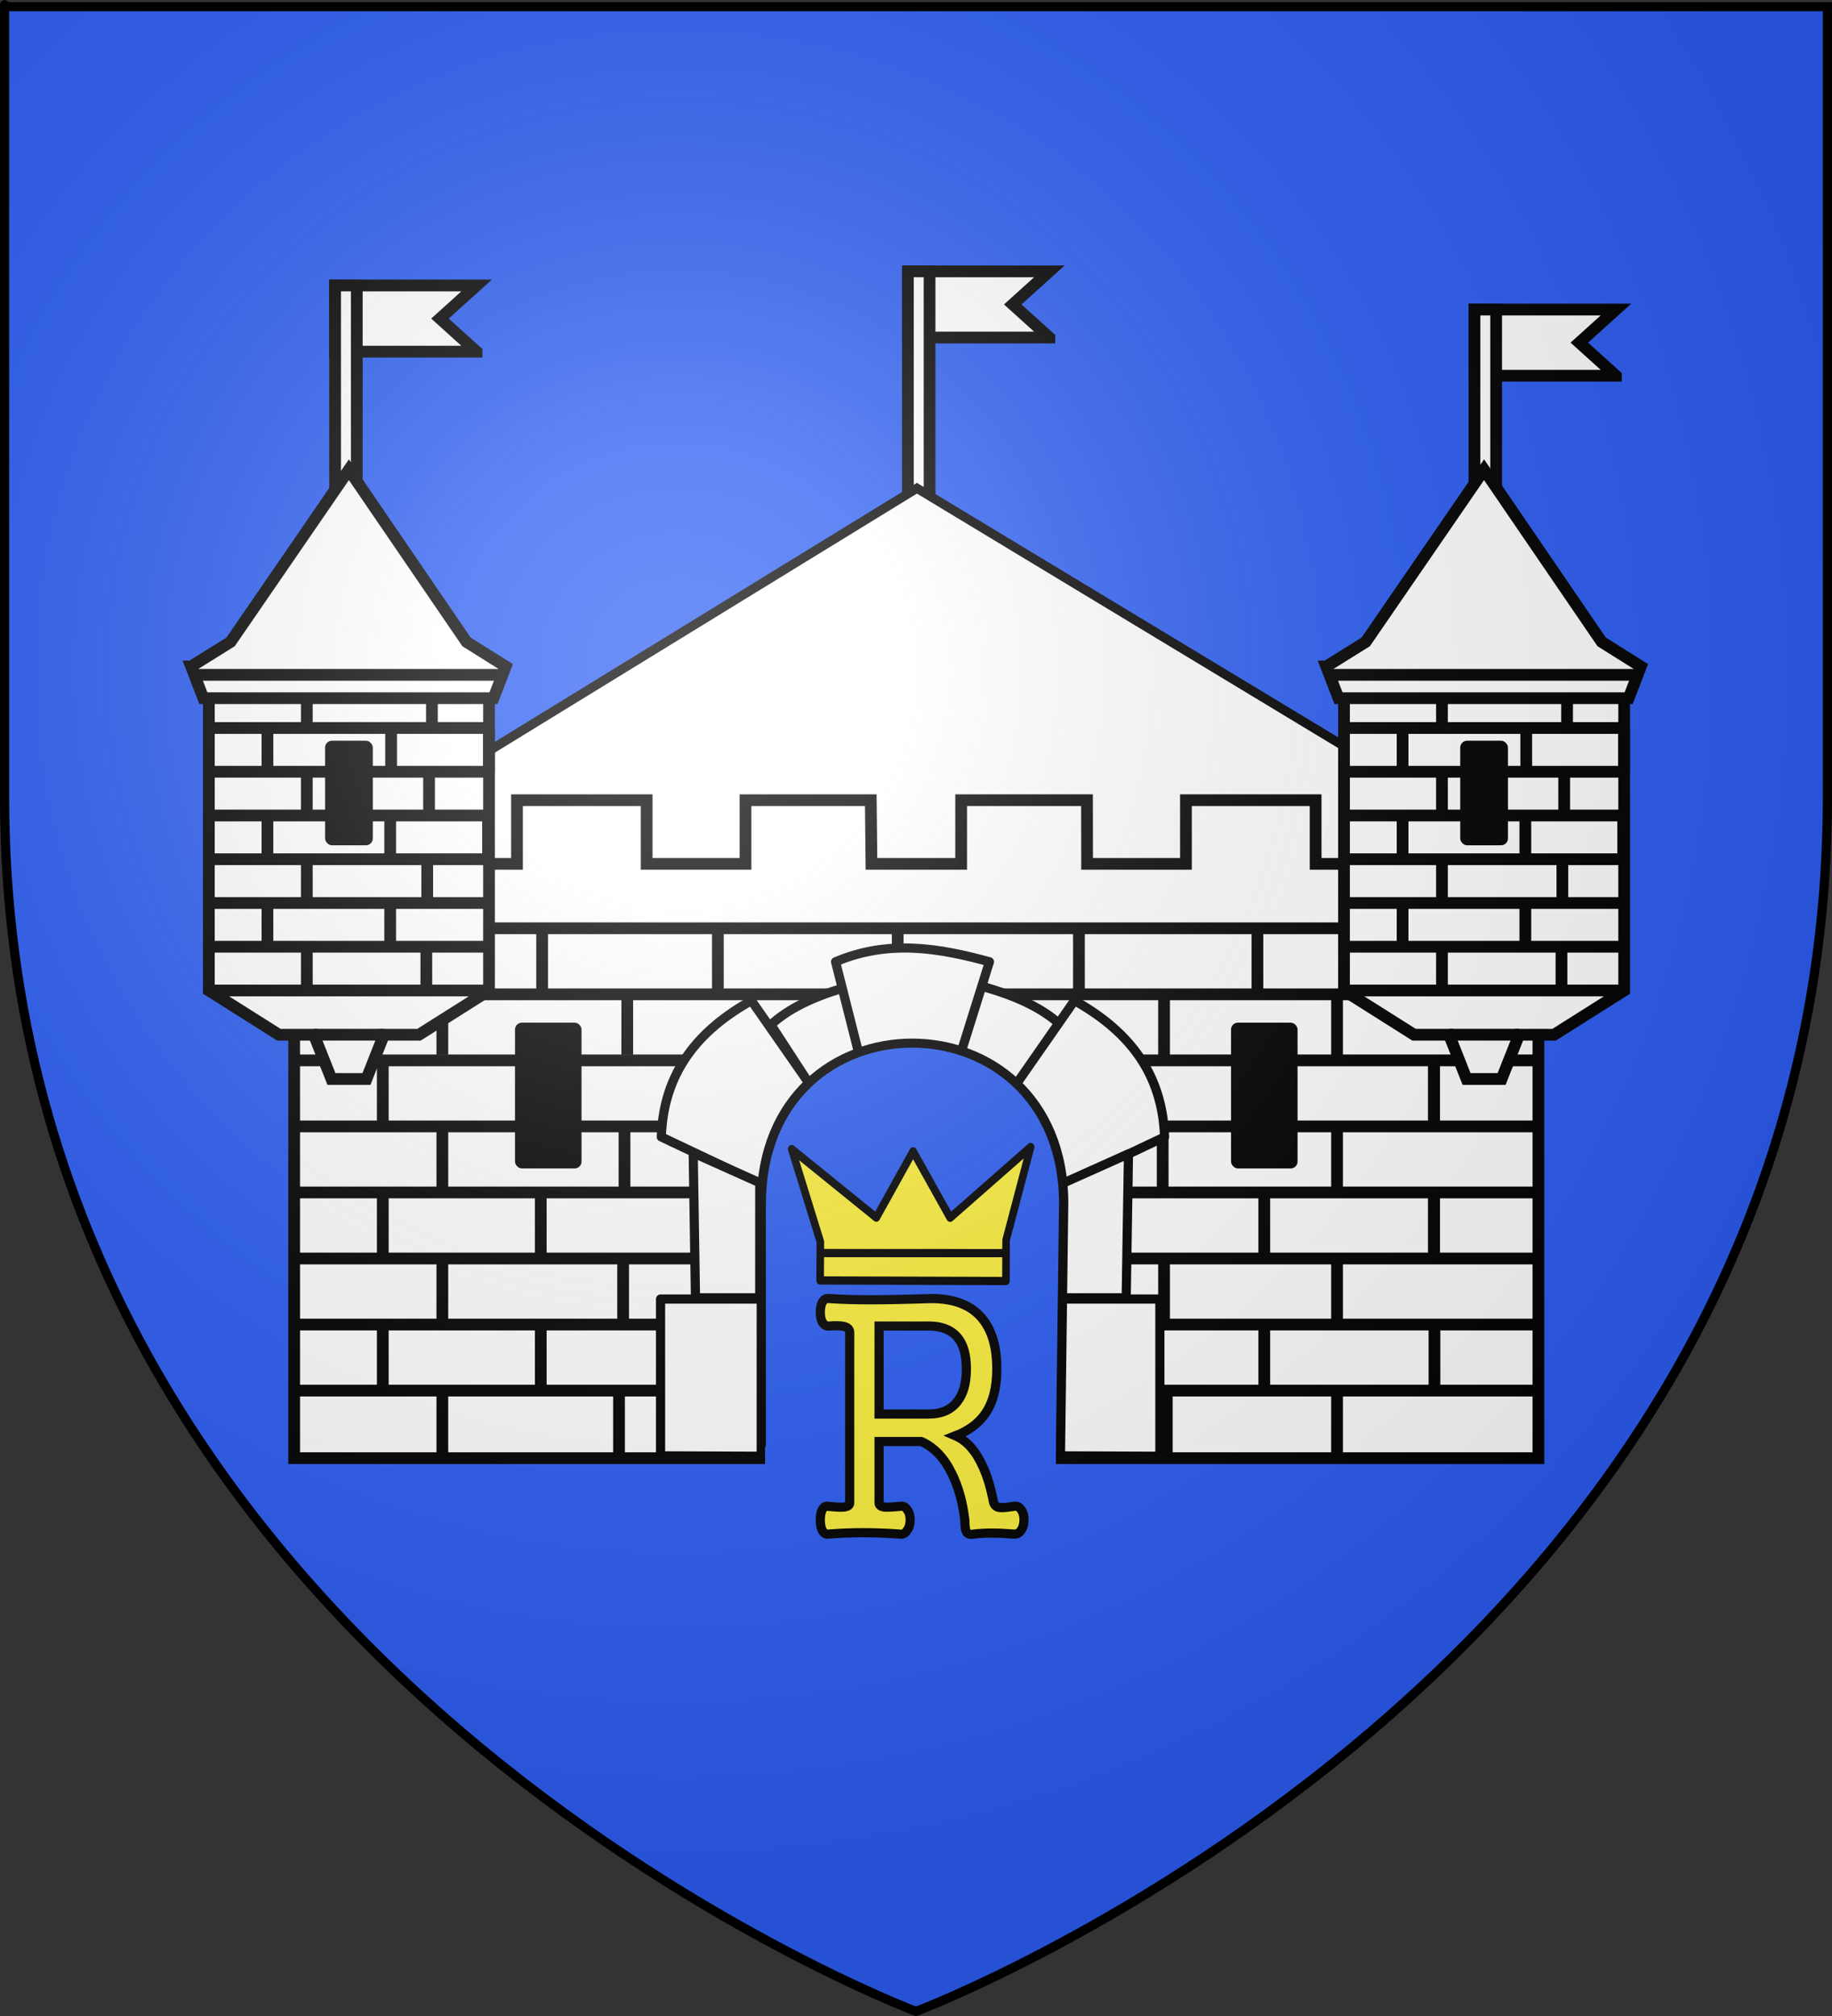 <?xml version="1.0" encoding="UTF-8" standalone="no"?>
<svg
   xmlns:dc="http://purl.org/dc/elements/1.1/"
   xmlns:cc="http://creativecommons.org/ns#"
   xmlns:rdf="http://www.w3.org/1999/02/22-rdf-syntax-ns#"
   xmlns:svg="http://www.w3.org/2000/svg"
   xmlns="http://www.w3.org/2000/svg"
   xmlns:xlink="http://www.w3.org/1999/xlink"
   xmlns:sodipodi="http://sodipodi.sourceforge.net/DTD/sodipodi-0.dtd"
   xmlns:inkscape="http://www.inkscape.org/namespaces/inkscape"
   height="660"
   width="600"
   version="1.0"
   id="svg2"
   sodipodi:version="0.32"
   inkscape:version="0.48.2 r9819"
   sodipodi:docname="Blason_ville_fr_Largentière_(Ardèche).svg"
   inkscape:export-filename="C:\Documents and Settings\giem5560\Desktop\Blason famille Manoël.png"
   inkscape:export-xdpi="90"
   inkscape:export-ydpi="90">
  <rect width="100%" height="100%" fill="#333333" stroke="none"/>
  <title
     id="title4541">Blason ville fr Largentière</title>
  <sodipodi:namedview
     inkscape:window-height="838"
     inkscape:window-width="1440"
     inkscape:pageshadow="2"
     inkscape:pageopacity="0.0"
     guidetolerance="10.0"
     gridtolerance="10.0"
     objecttolerance="10.0"
     borderopacity="1.0"
     bordercolor="#666666"
     pagecolor="#ffffff"
     id="base"
     showgrid="false"
     height="660px"
     inkscape:zoom="0.5"
     inkscape:cx="395.2809"
     inkscape:cy="194.70051"
     inkscape:window-x="-8"
     inkscape:window-y="-8"
     inkscape:current-layer="layer4"
     inkscape:window-maximized="1"
     showguides="true"
     inkscape:guide-bbox="true">
    <sodipodi:guide
       orientation="1,0"
       position="96.489,375.125"
       id="guide4221" />
    <sodipodi:guide
       orientation="1,0"
       position="504.104,353.464"
       id="guide4223" />
    <sodipodi:guide
       orientation="0,1"
       position="551.364,377.094"
       id="guide4225" />
  </sodipodi:namedview>
  <desc
     id="desc4">Flag of Canton of Valais (Wallis)</desc>
  <defs
     id="defs6">
    <inkscape:perspective
       sodipodi:type="inkscape:persp3d"
       inkscape:vp_x="0 : 330 : 1"
       inkscape:vp_y="0 : 1000 : 0"
       inkscape:vp_z="600 : 330 : 1"
       inkscape:persp3d-origin="300 : 220 : 1"
       id="perspective35" />
    <linearGradient
       id="linearGradient2893">
      <stop
         style="stop-color:white;stop-opacity:0.314;"
         offset="0"
         id="stop2895" />
      <stop
         id="stop2897"
         offset="0.19"
         style="stop-color:white;stop-opacity:0.251;" />
      <stop
         style="stop-color:#6b6b6b;stop-opacity:0.125;"
         offset="0.6"
         id="stop2901" />
      <stop
         style="stop-color:black;stop-opacity:0.125;"
         offset="1"
         id="stop2899" />
    </linearGradient>
    <linearGradient
       id="linearGradient2885">
      <stop
         id="stop2887"
         offset="0"
         style="stop-color:white;stop-opacity:1;" />
      <stop
         style="stop-color:white;stop-opacity:1;"
         offset="0.229"
         id="stop2891" />
      <stop
         id="stop2889"
         offset="1"
         style="stop-color:black;stop-opacity:1;" />
    </linearGradient>
    <linearGradient
       id="linearGradient2955">
      <stop
         id="stop2867"
         offset="0"
         style="stop-color:#fd0000;stop-opacity:1;" />
      <stop
         style="stop-color:#e77275;stop-opacity:0.659;"
         offset="0.5"
         id="stop2873" />
      <stop
         style="stop-color:black;stop-opacity:0.323;"
         offset="1"
         id="stop2959" />
    </linearGradient>
    <radialGradient
       inkscape:collect="always"
       xlink:href="#linearGradient2955"
       id="radialGradient2961"
       cx="225.524"
       cy="218.901"
       fx="225.524"
       fy="218.901"
       r="300"
       gradientTransform="matrix(-4.167939e-4,2.183,-1.884,-3.599562e-4,615.597,-289.121)"
       gradientUnits="userSpaceOnUse" />
    <polygon
       id="star"
       transform="scale(53,53)"
       points="0,-1 0.588,0.809 -0.951,-0.309 0.951,-0.309 -0.588,0.809 0,-1 " />
    <clipPath
       id="clip">
      <path
         d="M 0,-200 L 0,600 L 300,600 L 300,-200 L 0,-200 z "
         id="path10" />
    </clipPath>
    <radialGradient
       inkscape:collect="always"
       xlink:href="#linearGradient2955"
       id="radialGradient1911"
       gradientUnits="userSpaceOnUse"
       gradientTransform="matrix(-4.167939e-4,2.183,-1.884,-3.599562e-4,615.597,-289.121)"
       cx="225.524"
       cy="218.901"
       fx="225.524"
       fy="218.901"
       r="300" />
    <radialGradient
       inkscape:collect="always"
       xlink:href="#linearGradient2955"
       id="radialGradient2865"
       gradientUnits="userSpaceOnUse"
       gradientTransform="matrix(0,1.749,-1.593,-1.049767e-7,551.788,-191.29)"
       cx="225.524"
       cy="218.901"
       fx="225.524"
       fy="218.901"
       r="300" />
    <radialGradient
       inkscape:collect="always"
       xlink:href="#linearGradient2955"
       id="radialGradient2871"
       gradientUnits="userSpaceOnUse"
       gradientTransform="matrix(0,1.386,-1.323,-5.741131e-8,-158.082,-109.541)"
       cx="225.524"
       cy="218.901"
       fx="225.524"
       fy="218.901"
       r="300" />
    <radialGradient
       inkscape:collect="always"
       xlink:href="#linearGradient2893"
       id="radialGradient3163"
       gradientUnits="userSpaceOnUse"
       gradientTransform="matrix(1.353,0,0,1.349,-77.629,-85.747)"
       cx="221.445"
       cy="226.331"
       fx="221.445"
       fy="226.331"
       r="300" />
    <inkscape:perspective
       id="perspective3049"
       inkscape:persp3d-origin="0.5 : 0.33333333 : 1"
       inkscape:vp_z="1 : 0.5 : 1"
       inkscape:vp_y="0 : 1000 : 0"
       inkscape:vp_x="0 : 0.5 : 1"
       sodipodi:type="inkscape:persp3d" />
    <inkscape:perspective
       id="perspective2904"
       inkscape:persp3d-origin="0.5 : 0.33333333 : 1"
       inkscape:vp_z="1 : 0.5 : 1"
       inkscape:vp_y="0 : 1000 : 0"
       inkscape:vp_x="0 : 0.5 : 1"
       sodipodi:type="inkscape:persp3d" />
    <inkscape:perspective
       id="perspective3277"
       inkscape:persp3d-origin="672.81079 : 262.18532 : 1"
       inkscape:vp_z="1345.6216 : 393.27798 : 1"
       inkscape:vp_y="0 : 1000 : 0"
       inkscape:vp_x="0 : 393.27798 : 1"
       sodipodi:type="inkscape:persp3d" />
    <inkscape:perspective
       id="perspective5510"
       inkscape:persp3d-origin="0.5 : 0.33333333 : 1"
       inkscape:vp_z="1 : 0.5 : 1"
       inkscape:vp_y="0 : 1000 : 0"
       inkscape:vp_x="0 : 0.5 : 1"
       sodipodi:type="inkscape:persp3d" />
    <inkscape:perspective
       id="perspective5708"
       inkscape:persp3d-origin="0.5 : 0.33333333 : 1"
       inkscape:vp_z="1 : 0.5 : 1"
       inkscape:vp_y="0 : 1000 : 0"
       inkscape:vp_x="0 : 0.5 : 1"
       sodipodi:type="inkscape:persp3d" />
  </defs>
  <g
     inkscape:groupmode="layer"
     id="layer3"
     inkscape:label="Fond écu"
     style="display:inline"
     sodipodi:insensitive="true">
    <path
       id="path2855"
       style="fill:#2b5df2;fill-opacity:1;fill-rule:evenodd;stroke:none"
       d="m 300,658.5 c 0,0 298.5,-112.32 298.5,-397.772 0,-285.452 0,-258.552 0,-258.552 l -597,0 0,258.552 C 1.5,546.18 300,658.5 300,658.5 z"
       sodipodi:nodetypes="cccccc"
       inkscape:connector-curvature="0" />
  </g>
  <g
     inkscape:groupmode="layer"
     id="layer4"
     inkscape:label="Meubles"
     style="display:inline">
    <path
       inkscape:connector-curvature="0"
       id="path4250"
       style="fill:none;stroke:#000000;stroke-width:3.845;stroke-linecap:butt;stroke-linejoin:miter;stroke-miterlimit:4;stroke-opacity:1"
       d="m 337.344,288.422 0,21.121" />
    <path
       inkscape:connector-curvature="0"
       style="fill:none;stroke:#000000;stroke-width:3.845;stroke-linecap:butt;stroke-linejoin:miter;stroke-miterlimit:4;stroke-opacity:1"
       d="m 230.96,288.258 138.279,0"
       id="path4270" />
    <path
       inkscape:connector-curvature="0"
       d="m 279.484,288.422 0,21.122"
       style="fill:none;stroke:#000000;stroke-width:3.845;stroke-linecap:butt;stroke-linejoin:miter;stroke-miterlimit:4;stroke-opacity:1"
       id="path4298" />
    <path
       inkscape:connector-curvature="0"
       id="path4308"
       style="fill:none;stroke:#000000;stroke-width:3.845;stroke-linecap:butt;stroke-linejoin:miter;stroke-miterlimit:4;stroke-opacity:1"
       d="m 259.978,266.851 0,21.122" />
    <g
       id="g4229"
       transform="translate(-387.835,136.856)">
      <path
         sodipodi:nodetypes="cccccc"
         style="fill:#ffffff;stroke:#000000;stroke-width:3.845;stroke-linecap:butt;stroke-linejoin:miter;stroke-miterlimit:4;stroke-opacity:1"
         d="m 731.513,-26.355 -12,-10.831 12,-10.831 -46.334,0 0,21.663 46.334,0 z"
         id="path5693"
         inkscape:connector-curvature="0" />
      <path
         sodipodi:nodetypes="ccccc"
         style="fill:#ffffff;stroke:#000000;stroke-width:3.845;stroke-linecap:butt;stroke-linejoin:miter;stroke-miterlimit:4;stroke-opacity:1"
         d="m 692.276,31.556 0,-79.574 -7.098,0 0,79.574 7.098,0 z"
         id="path5689"
         inkscape:connector-curvature="0" />
    </g>
    <path
       style="fill:#ffffff;fill-opacity:1;stroke:#000000;stroke-width:3;stroke-linecap:butt;stroke-linejoin:miter;stroke-miterlimit:4;stroke-opacity:1;stroke-dasharray:none"
       d="M 504.104,282.906 300.297,159.834 96.489,284.875 z"
       id="path4227"
       inkscape:connector-curvature="0"
       sodipodi:nodetypes="cccc" />
    <path
       inkscape:connector-curvature="0"
       style="fill:#ffffff;stroke:#000000;stroke-width:3.845;stroke-linecap:butt;stroke-linejoin:miter;stroke-miterlimit:4;stroke-opacity:1"
       d="m 96.349,261.969 0,215.406 407.5,0 0,-215.406 -41.25,0 0,20.844 -31.719,0 0,-20.844 -42.469,0 0,20.844 -32.375,0 -0.031,-20.844 -41.219,0 0,20.844 -29.375,0 -0.219,-20.844 -41.031,0 0,20.844 -32.375,0 0,-20.844 -42.469,0 0,20.844 -31.719,0 0,-20.844 -41.25,0 z"
       id="path17282"
       sodipodi:nodetypes="ccccccccccccccccccccccccc" />
    <path
       inkscape:connector-curvature="0"
       d="m 177.553,303.97 0,21.121"
       style="fill:none;stroke:#000000;stroke-width:3.845;stroke-linecap:butt;stroke-linejoin:miter;stroke-miterlimit:4;stroke-opacity:1"
       id="path17262" />
    <path
       inkscape:connector-curvature="0"
       d="m 235.107,304.869 0,21.121"
       style="fill:none;stroke:#000000;stroke-width:3.845;stroke-linecap:butt;stroke-linejoin:miter;stroke-miterlimit:4;stroke-opacity:1"
       id="path17254" />
    <path
       inkscape:connector-curvature="0"
       d="m 294.01,303.97 0,21.121"
       style="fill:none;stroke:#000000;stroke-width:3.845;stroke-linecap:butt;stroke-linejoin:miter;stroke-miterlimit:4;stroke-opacity:1"
       id="path17252" />
    <path
       inkscape:connector-curvature="0"
       id="path4002"
       d="m 96.349,303.905 406.531,0"
       style="fill:none;stroke:#000000;stroke-width:3.845;stroke-linecap:butt;stroke-linejoin:miter;stroke-miterlimit:4;stroke-opacity:1" />
    <path
       inkscape:connector-curvature="0"
       d="m 353.363,303.521 0,21.121"
       style="fill:none;stroke:#000000;stroke-width:3.845;stroke-linecap:butt;stroke-linejoin:miter;stroke-miterlimit:4;stroke-opacity:1"
       id="path17250" />
    <path
       inkscape:connector-curvature="0"
       d="m 411.817,303.97 0,21.121"
       style="fill:none;stroke:#000000;stroke-width:3.845;stroke-linecap:butt;stroke-linejoin:miter;stroke-miterlimit:4;stroke-opacity:1"
       id="path17248" />
    <path
       inkscape:connector-curvature="0"
       d="m 205.431,324.193 0,21.121"
       style="fill:none;stroke:#000000;stroke-width:3.845;stroke-linecap:butt;stroke-linejoin:miter;stroke-miterlimit:4;stroke-opacity:1"
       id="path17246" />
    <path
       inkscape:connector-curvature="0"
       d="m 265.683,325.092 0,21.121"
       style="fill:none;stroke:#000000;stroke-width:3.845;stroke-linecap:butt;stroke-linejoin:miter;stroke-miterlimit:4;stroke-opacity:1"
       id="path17244" />
    <path
       inkscape:connector-curvature="0"
       d="m 322.338,325.99 0,21.121"
       style="fill:none;stroke:#000000;stroke-width:3.845;stroke-linecap:butt;stroke-linejoin:miter;stroke-miterlimit:4;stroke-opacity:1"
       id="path17242" />
    <path
       inkscape:connector-curvature="0"
       d="m 381.241,325.092 0,21.121"
       style="fill:none;stroke:#000000;stroke-width:3.845;stroke-linecap:butt;stroke-linejoin:miter;stroke-miterlimit:4;stroke-opacity:1"
       id="path17240" />
    <path
       inkscape:connector-curvature="0"
       d="m 414.515,348.909 0,21.121"
       style="fill:none;stroke:#000000;stroke-width:3.845;stroke-linecap:butt;stroke-linejoin:miter;stroke-miterlimit:4;stroke-opacity:1"
       id="path17238" />
    <path
       inkscape:connector-curvature="0"
       d="m 437.896,325.541 0,21.121"
       style="fill:none;stroke:#000000;stroke-width:3.845;stroke-linecap:butt;stroke-linejoin:miter;stroke-miterlimit:4;stroke-opacity:1"
       id="path17236" />
    <path
       inkscape:connector-curvature="0"
       d="m 177.104,346.663 0,21.121"
       style="fill:none;stroke:#000000;stroke-width:3.845;stroke-linecap:butt;stroke-linejoin:miter;stroke-miterlimit:4;stroke-opacity:1"
       id="path17234" />
    <path
       inkscape:connector-curvature="0"
       d="m 234.658,347.112 0,21.121"
       style="fill:none;stroke:#000000;stroke-width:3.845;stroke-linecap:butt;stroke-linejoin:miter;stroke-miterlimit:4;stroke-opacity:1"
       id="path17232" />
    <path
       inkscape:connector-curvature="0"
       d="m 293.561,347.112 0,21.121"
       style="fill:none;stroke:#000000;stroke-width:3.845;stroke-linecap:butt;stroke-linejoin:miter;stroke-miterlimit:4;stroke-opacity:1"
       id="path17230" />
    <path
       inkscape:connector-curvature="0"
       d="m 354.263,347.561 0,21.121"
       style="fill:none;stroke:#000000;stroke-width:3.845;stroke-linecap:butt;stroke-linejoin:miter;stroke-miterlimit:4;stroke-opacity:1"
       id="path17228" />
    <path
       inkscape:connector-curvature="0"
       d="m 380.791,369.582 0,21.121"
       style="fill:none;stroke:#000000;stroke-width:3.845;stroke-linecap:butt;stroke-linejoin:miter;stroke-miterlimit:4;stroke-opacity:1"
       id="path17226" />
    <path
       inkscape:connector-curvature="0"
       d="m 321.439,369.582 0,21.121"
       style="fill:none;stroke:#000000;stroke-width:3.845;stroke-linecap:butt;stroke-linejoin:miter;stroke-miterlimit:4;stroke-opacity:1"
       id="path17224" />
    <path
       inkscape:connector-curvature="0"
       d="m 264.334,367.335 0,21.121"
       style="fill:none;stroke:#000000;stroke-width:3.845;stroke-linecap:butt;stroke-linejoin:miter;stroke-miterlimit:4;stroke-opacity:1"
       id="path17222" />
    <path
       inkscape:connector-curvature="0"
       d="m 204.532,369.582 0,21.121"
       style="fill:none;stroke:#000000;stroke-width:3.845;stroke-linecap:butt;stroke-linejoin:miter;stroke-miterlimit:4;stroke-opacity:1"
       id="path17220" />
    <path
       inkscape:connector-curvature="0"
       d="m 230.161,390.703 0,21.121"
       style="fill:none;stroke:#000000;stroke-width:3.845;stroke-linecap:butt;stroke-linejoin:miter;stroke-miterlimit:4;stroke-opacity:1"
       id="path17218" />
    <path
       inkscape:connector-curvature="0"
       d="m 293.111,390.254 0,21.122"
       style="fill:none;stroke:#000000;stroke-width:3.845;stroke-linecap:butt;stroke-linejoin:miter;stroke-miterlimit:4;stroke-opacity:1"
       id="path17216" />
    <path
       inkscape:connector-curvature="0"
       d="m 353.813,390.254 0,21.122"
       style="fill:none;stroke:#000000;stroke-width:3.845;stroke-linecap:butt;stroke-linejoin:miter;stroke-miterlimit:4;stroke-opacity:1"
       id="path17214" />
    <path
       inkscape:connector-curvature="0"
       d="m 414.065,389.355 0,21.121"
       style="fill:none;stroke:#000000;stroke-width:3.845;stroke-linecap:butt;stroke-linejoin:miter;stroke-miterlimit:4;stroke-opacity:1"
       id="path17212" />
    <path
       inkscape:connector-curvature="0"
       d="m 263.838,411.31 0,21.122"
       style="fill:none;stroke:#000000;stroke-width:3.845;stroke-linecap:butt;stroke-linejoin:miter;stroke-miterlimit:4;stroke-opacity:1"
       id="path17210" />
    <path
       inkscape:connector-curvature="0"
       d="m 204.082,410.926 0,21.121"
       style="fill:none;stroke:#000000;stroke-width:3.845;stroke-linecap:butt;stroke-linejoin:miter;stroke-miterlimit:4;stroke-opacity:1"
       id="path17208" />
    <path
       inkscape:connector-curvature="0"
       d="m 323.687,411.375 0,21.121"
       style="fill:none;stroke:#000000;stroke-width:3.845;stroke-linecap:butt;stroke-linejoin:miter;stroke-miterlimit:4;stroke-opacity:1"
       id="path17206" />
    <path
       inkscape:connector-curvature="0"
       d="m 381.241,412.723 0,21.121"
       style="fill:none;stroke:#000000;stroke-width:3.845;stroke-linecap:butt;stroke-linejoin:miter;stroke-miterlimit:4;stroke-opacity:1"
       id="path17204" />
    <path
       inkscape:connector-curvature="0"
       d="m 228.812,433.845 0,21.122"
       style="fill:none;stroke:#000000;stroke-width:3.845;stroke-linecap:butt;stroke-linejoin:miter;stroke-miterlimit:4;stroke-opacity:1"
       id="path17202" />
    <path
       inkscape:connector-curvature="0"
       d="m 356.185,434.294 0,21.122"
       style="fill:none;stroke:#000000;stroke-width:3.845;stroke-linecap:butt;stroke-linejoin:miter;stroke-miterlimit:4;stroke-opacity:1"
       id="path17200" />
    <path
       inkscape:connector-curvature="0"
       d="m 382.14,454.966 0,21.122"
       style="fill:none;stroke:#000000;stroke-width:3.845;stroke-linecap:butt;stroke-linejoin:miter;stroke-miterlimit:4;stroke-opacity:1"
       id="path17198" />
    <path
       inkscape:connector-curvature="0"
       d="m 202.733,455.416 0,21.121"
       style="fill:none;stroke:#000000;stroke-width:3.845;stroke-linecap:butt;stroke-linejoin:miter;stroke-miterlimit:4;stroke-opacity:1"
       id="path17196" />
    <path
       inkscape:connector-curvature="0"
       d="m 293.111,434.457 0,21.122"
       style="fill:none;stroke:#000000;stroke-width:3.845;stroke-linecap:butt;stroke-linejoin:miter;stroke-miterlimit:4;stroke-opacity:1"
       id="path17182" />
    <path
       inkscape:connector-curvature="0"
       d="m 263.838,455.513 0,21.122"
       style="fill:none;stroke:#000000;stroke-width:3.845;stroke-linecap:butt;stroke-linejoin:miter;stroke-miterlimit:4;stroke-opacity:1"
       id="path17180" />
    <path
       inkscape:connector-curvature="0"
       d="m 323.687,455.578 0,21.122"
       style="fill:none;stroke:#000000;stroke-width:3.845;stroke-linecap:butt;stroke-linejoin:miter;stroke-miterlimit:4;stroke-opacity:1"
       id="path16136" />
    <path
       inkscape:connector-curvature="0"
       style="fill:none;stroke:#000000;stroke-width:3.845;stroke-linecap:butt;stroke-linejoin:miter;stroke-miterlimit:4;stroke-opacity:1"
       d="m 96.349,325.526 406.531,0"
       id="path4004" />
    <path
       inkscape:connector-curvature="0"
       id="path4006"
       d="m 96.349,368.768 406.531,0"
       style="fill:none;stroke:#000000;stroke-width:3.845;stroke-linecap:butt;stroke-linejoin:miter;stroke-miterlimit:4;stroke-opacity:1" />
    <path
       inkscape:connector-curvature="0"
       style="fill:none;stroke:#000000;stroke-width:3.845;stroke-linecap:butt;stroke-linejoin:miter;stroke-miterlimit:4;stroke-opacity:1"
       d="m 96.349,347.147 406.531,0"
       id="path4008" />
    <path
       inkscape:connector-curvature="0"
       style="fill:none;stroke:#000000;stroke-width:3.845;stroke-linecap:butt;stroke-linejoin:miter;stroke-miterlimit:4;stroke-opacity:1"
       d="m 96.349,390.389 406.531,0"
       id="path4010" />
    <path
       inkscape:connector-curvature="0"
       id="path3308"
       style="fill:#ffffff;fill-opacity:1;stroke:#000000;stroke-width:3.846;stroke-linecap:butt;stroke-linejoin:round;stroke-miterlimit:4;stroke-opacity:1;stroke-dasharray:none;stroke-dashoffset:0.1"
       d="m 308.851,398.526 12.14,5.684 7.687,-11.819 c -3.159,-2.886 -7.914,-5.573 -16.305,-7.805 l -3.522,13.939 z"
       sodipodi:nodetypes="ccccc" />
    <path
       inkscape:connector-curvature="0"
       id="path4012"
       d="m 96.349,412.01 406.531,0"
       style="fill:none;stroke:#000000;stroke-width:3.845;stroke-linecap:butt;stroke-linejoin:miter;stroke-miterlimit:4;stroke-opacity:1" />
    <path
       inkscape:connector-curvature="0"
       style="fill:none;stroke:#000000;stroke-width:3.845;stroke-linecap:butt;stroke-linejoin:miter;stroke-miterlimit:4;stroke-opacity:1"
       d="m 96.349,433.631 406.531,0"
       id="path4014" />
    <path
       inkscape:connector-curvature="0"
       id="path4016"
       d="m 96.349,455.252 406.531,0"
       style="fill:none;stroke:#000000;stroke-width:3.845;stroke-linecap:butt;stroke-linejoin:miter;stroke-miterlimit:4;stroke-opacity:1" />
    <path
       inkscape:connector-curvature="0"
       id="path4018"
       style="fill:none;stroke:#000000;stroke-width:3.845;stroke-linecap:butt;stroke-linejoin:miter;stroke-miterlimit:4;stroke-opacity:1"
       d="m 437.896,369.582 0,21.121" />
    <path
       inkscape:connector-curvature="0"
       id="path4020"
       style="fill:none;stroke:#000000;stroke-width:3.845;stroke-linecap:butt;stroke-linejoin:miter;stroke-miterlimit:4;stroke-opacity:1"
       d="m 414.065,434.294 0,21.121" />
    <path
       inkscape:connector-curvature="0"
       d="m 437.896,412.723 0,21.121"
       style="fill:none;stroke:#000000;stroke-width:3.845;stroke-linecap:butt;stroke-linejoin:miter;stroke-miterlimit:4;stroke-opacity:1"
       id="path4022" />
    <path
       inkscape:connector-curvature="0"
       id="path4024"
       style="fill:none;stroke:#000000;stroke-width:3.845;stroke-linecap:butt;stroke-linejoin:miter;stroke-miterlimit:4;stroke-opacity:1"
       d="m 437.896,454.966 0,21.121" />
    <path
       inkscape:connector-curvature="0"
       d="m 469.802,434.294 0,21.121"
       style="fill:none;stroke:#000000;stroke-width:3.845;stroke-linecap:butt;stroke-linejoin:miter;stroke-miterlimit:4;stroke-opacity:1"
       id="path4032" />
    <g
       transform="matrix(-1.01,0,0,0.961,35.823,-167.438)"
       id="g4042"
       style="fill:#fcef3c;stroke:#000000;stroke-width:4.003;stroke-opacity:1">
      <path
         inkscape:connector-curvature="0"
         d="m -429.528,579.111 0,21.968"
         style="fill:none;stroke:#000000;stroke-width:3.901;stroke-linecap:butt;stroke-linejoin:miter;stroke-miterlimit:4;stroke-opacity:1"
         id="path4040" />
    </g>
    <g
       id="g4045"
       transform="matrix(-1.01,0,0,0.961,35.823,-207.883)"
       style="fill:#fcef3c;stroke:#000000;stroke-width:4.003;stroke-opacity:1">
      <path
         inkscape:connector-curvature="0"
         id="path4047"
         style="fill:none;stroke:#000000;stroke-width:3.901;stroke-linecap:butt;stroke-linejoin:miter;stroke-miterlimit:4;stroke-opacity:1"
         d="m -429.528,579.111 0,21.968" />
    </g>
    <g
       transform="matrix(-1.01,0,0,0.961,35.823,-252.823)"
       id="g4049"
       style="fill:#fcef3c;stroke:#000000;stroke-width:4.003;stroke-opacity:1">
      <path
         inkscape:connector-curvature="0"
         d="m -429.528,579.111 0,21.968"
         style="fill:none;stroke:#000000;stroke-width:3.901;stroke-linecap:butt;stroke-linejoin:miter;stroke-miterlimit:4;stroke-opacity:1"
         id="path4051" />
    </g>
    <path
       inkscape:connector-curvature="0"
       id="path4057"
       style="fill:none;stroke:#000000;stroke-width:3.845;stroke-linecap:butt;stroke-linejoin:miter;stroke-miterlimit:4;stroke-opacity:1"
       d="m 177.104,390.703 0,21.121" />
    <path
       inkscape:connector-curvature="0"
       id="path4059"
       style="fill:none;stroke:#000000;stroke-width:3.845;stroke-linecap:butt;stroke-linejoin:miter;stroke-miterlimit:4;stroke-opacity:1"
       d="m 177.104,433.845 0,21.122" />
    <path
       inkscape:connector-curvature="0"
       id="path4065"
       style="fill:none;stroke:#000000;stroke-width:3.845;stroke-linecap:butt;stroke-linejoin:miter;stroke-miterlimit:4;stroke-opacity:1"
       d="m 144.874,455.416 0,21.122" />
    <path
       inkscape:connector-curvature="0"
       d="m 144.874,410.926 0,21.122"
       style="fill:none;stroke:#000000;stroke-width:3.845;stroke-linecap:butt;stroke-linejoin:miter;stroke-miterlimit:4;stroke-opacity:1"
       id="path4075" />
    <path
       inkscape:connector-curvature="0"
       id="path4077"
       style="fill:none;stroke:#000000;stroke-width:3.845;stroke-linecap:butt;stroke-linejoin:miter;stroke-miterlimit:4;stroke-opacity:1"
       d="m 144.874,369.582 0,21.122" />
    <path
       inkscape:connector-curvature="0"
       d="m 144.874,324.193 0,21.122"
       style="fill:none;stroke:#000000;stroke-width:3.845;stroke-linecap:butt;stroke-linejoin:miter;stroke-miterlimit:4;stroke-opacity:1"
       id="path4079" />
    <path
       inkscape:connector-curvature="0"
       d="m 125.368,433.845 0,21.122"
       style="fill:none;stroke:#000000;stroke-width:3.845;stroke-linecap:butt;stroke-linejoin:miter;stroke-miterlimit:4;stroke-opacity:1"
       id="path4085" />
    <path
       inkscape:connector-curvature="0"
       id="path4093"
       style="fill:none;stroke:#000000;stroke-width:3.845;stroke-linecap:butt;stroke-linejoin:miter;stroke-miterlimit:4;stroke-opacity:1"
       d="m 125.368,390.703 0,21.122" />
    <path
       inkscape:connector-curvature="0"
       d="m 125.368,346.663 0,21.122"
       style="fill:none;stroke:#000000;stroke-width:3.845;stroke-linecap:butt;stroke-linejoin:miter;stroke-miterlimit:4;stroke-opacity:1"
       id="path4095" />
    <path
       inkscape:connector-curvature="0"
       id="path4097"
       style="fill:none;stroke:#000000;stroke-width:3.845;stroke-linecap:butt;stroke-linejoin:miter;stroke-miterlimit:4;stroke-opacity:1"
       d="m 125.368,303.97 0,21.122" />
    <path
       inkscape:connector-curvature="0"
       sodipodi:nodetypes="ccccc"
       d="m 279.543,404.432 -9.423,19.527 -20.021,-9.485 c 0.44,-12.961 7.484,-21.078 17.742,-26.838 l 11.703,16.796 z"
       style="fill:#ffffff;fill-opacity:1;stroke:#000000;stroke-width:3.846;stroke-linecap:butt;stroke-linejoin:round;stroke-miterlimit:4;stroke-opacity:1;stroke-dasharray:none;stroke-dashoffset:0.1"
       id="path7481" />
    <path
       inkscape:connector-curvature="0"
       sodipodi:nodetypes="ccccc"
       d="m 291.51,398.526 -12.14,5.684 -7.687,-11.819 c 3.159,-2.886 7.914,-5.573 16.305,-7.805 l 3.522,13.939 z"
       style="fill:#ffffff;fill-opacity:1;stroke:#000000;stroke-width:3.846;stroke-linecap:butt;stroke-linejoin:round;stroke-miterlimit:4;stroke-opacity:1;stroke-dasharray:none;stroke-dashoffset:0.1"
       id="path8376" />
    <path
       inkscape:connector-curvature="0"
       sodipodi:nodetypes="ccccc"
       d="m 308.867,398.673 -19.956,-0.934 -4.498,-17.745 c 10.506,-4.446 20.447,-2.679 30.305,0 l -5.851,18.679 z"
       style="fill:#ffffff;fill-opacity:1;stroke:#000000;stroke-width:3.846;stroke-linecap:butt;stroke-linejoin:round;stroke-miterlimit:4;stroke-opacity:1;stroke-dasharray:none;stroke-dashoffset:0.1"
       id="path7488" />
    <path
       inkscape:connector-curvature="0"
       sodipodi:nodetypes="ccccc"
       d="m 270.278,477.33 -20.327,-0.079 0,-30.869 19.934,0 0.393,30.947 z"
       style="fill:#ffffff;fill-opacity:1;stroke:#000000;stroke-width:3.846;stroke-linecap:butt;stroke-linejoin:round;stroke-miterlimit:4;stroke-opacity:1;stroke-dasharray:none;stroke-dashoffset:0.1"
       id="path8388" />
    <path
       inkscape:connector-curvature="0"
       id="path3104"
       style="fill:#ffffff;fill-opacity:1;stroke:#000000;stroke-width:3.846;stroke-linecap:butt;stroke-linejoin:round;stroke-miterlimit:4;stroke-opacity:1;stroke-dasharray:none;stroke-dashoffset:0.1"
       d="m 348.278,477.33 -20.327,-0.079 0,-30.869 20.327,0 0,30.947 z"
       sodipodi:nodetypes="ccccc" />
    <path
       inkscape:connector-curvature="0"
       id="path3304"
       style="fill:#ffffff;fill-opacity:1;stroke:#000000;stroke-width:3.846;stroke-linecap:butt;stroke-linejoin:round;stroke-miterlimit:4;stroke-opacity:1;stroke-dasharray:none;stroke-dashoffset:0.1"
       d="m 319.758,404.432 9.423,19.527 20.021,-9.485 c -0.44,-12.961 -7.484,-21.078 -17.742,-26.838 l -11.703,16.796 z"
       sodipodi:nodetypes="ccccc" />
    <g
       style="display:inline"
       id="g4229-2"
       transform="translate(-575.427,141.481)">
      <path
         sodipodi:nodetypes="cccccc"
         style="fill:#ffffff;stroke:#000000;stroke-width:3.845;stroke-linecap:butt;stroke-linejoin:miter;stroke-miterlimit:4;stroke-opacity:1"
         d="m 731.513,-26.355 -12,-10.831 12,-10.831 -46.334,0 0,21.663 46.334,0 z"
         id="path5693-2"
         inkscape:connector-curvature="0" />
      <path
         sodipodi:nodetypes="ccccc"
         style="fill:#ffffff;stroke:#000000;stroke-width:3.845;stroke-linecap:butt;stroke-linejoin:miter;stroke-miterlimit:4;stroke-opacity:1"
         d="m 692.276,31.556 0,-79.574 -7.098,0 0,79.574 7.098,0 z"
         id="path5689-1"
         inkscape:connector-curvature="0" />
    </g>
    <g
       id="g5791"
       transform="translate(-0.182,28.09)">
      <path
         inkscape:connector-curvature="0"
         sodipodi:nodetypes="ccccccccccccccccccccccccccc"
         id="path4813"
         d="m 68.583,196.273 0,32.219 0,32.219 0,35.463 5.735,3.622 5.735,3.622 5.735,3.622 5.735,3.622 11.471,0 5.735,14.488 11.471,0 5.735,-14.488 11.471,0 5.735,-3.622 5.735,-3.622 5.735,-3.622 5.735,-3.622 0,-35.463 0,-32.219 0,-32.219 -15.437,0 -8.826,0 -16.759,0 -8.826,0 -16.759,0 -8.826,0 -16.331,0 z"
         style="fill:#ffffff;stroke:#000000;stroke-width:3.845;stroke-linecap:butt;stroke-linejoin:miter;stroke-miterlimit:4;stroke-opacity:1" />
      <path
         inkscape:connector-curvature="0"
         id="path4783"
         style="fill:none;stroke:#000000;stroke-width:3.845;stroke-linecap:butt;stroke-linejoin:miter;stroke-miterlimit:4;stroke-opacity:1"
         d="m 141.643,195.851 0,13.991" />
      <path
         inkscape:connector-curvature="0"
         id="path4785"
         style="fill:none;stroke:#000000;stroke-width:3.845;stroke-linecap:butt;stroke-linejoin:miter;stroke-miterlimit:4;stroke-opacity:1"
         d="m 128.271,210.288 0,13.991" />
      <path
         inkscape:connector-curvature="0"
         id="path4787"
         style="fill:none;stroke:#000000;stroke-width:3.845;stroke-linecap:butt;stroke-linejoin:miter;stroke-miterlimit:4;stroke-opacity:1"
         d="m 160.318,210.883 0,13.991" />
      <path
         inkscape:connector-curvature="0"
         style="fill:none;stroke:#000000;stroke-width:3.845;stroke-linecap:butt;stroke-linejoin:miter;stroke-miterlimit:4;stroke-opacity:1"
         d="m 68.589,210.245 91.412,0"
         id="path4789" />
      <path
         inkscape:connector-curvature="0"
         id="path4791"
         style="fill:none;stroke:#000000;stroke-width:3.845;stroke-linecap:butt;stroke-linejoin:miter;stroke-miterlimit:4;stroke-opacity:1"
         d="m 140.7,223.683 0,13.991" />
      <path
         inkscape:connector-curvature="0"
         id="path4793"
         style="fill:none;stroke:#000000;stroke-width:3.845;stroke-linecap:butt;stroke-linejoin:miter;stroke-miterlimit:4;stroke-opacity:1"
         d="m 127.974,238.567 0,13.991" />
      <path
         inkscape:connector-curvature="0"
         id="path4795"
         style="fill:none;stroke:#000000;stroke-width:3.845;stroke-linecap:butt;stroke-linejoin:miter;stroke-miterlimit:4;stroke-opacity:1"
         d="m 160.021,238.865 0,13.991" />
      <path
         inkscape:connector-curvature="0"
         id="path4797"
         style="fill:none;stroke:#000000;stroke-width:3.845;stroke-linecap:butt;stroke-linejoin:miter;stroke-miterlimit:4;stroke-opacity:1"
         d="m 140.106,253.748 0,13.991" />
      <path
         inkscape:connector-curvature="0"
         id="path4799"
         style="fill:none;stroke:#000000;stroke-width:3.845;stroke-linecap:butt;stroke-linejoin:miter;stroke-miterlimit:4;stroke-opacity:1"
         d="m 139.808,281.134 0,13.991" />
      <path
         inkscape:connector-curvature="0"
         id="path4803"
         d="m 68.589,224.566 91.412,0"
         style="fill:none;stroke:#000000;stroke-width:3.845;stroke-linecap:butt;stroke-linejoin:miter;stroke-miterlimit:4;stroke-opacity:1" />
      <path
         inkscape:connector-curvature="0"
         style="fill:none;stroke:#000000;stroke-width:3.845;stroke-linecap:butt;stroke-linejoin:miter;stroke-miterlimit:4;stroke-opacity:1"
         d="m 68.589,253.209 91.412,0"
         id="path4805" />
      <path
         inkscape:connector-curvature="0"
         id="path4807"
         d="m 68.589,238.888 91.412,0"
         style="fill:none;stroke:#000000;stroke-width:3.845;stroke-linecap:butt;stroke-linejoin:miter;stroke-miterlimit:4;stroke-opacity:1" />
      <path
         inkscape:connector-curvature="0"
         id="path4809"
         d="m 68.589,267.531 91.412,0"
         style="fill:none;stroke:#000000;stroke-width:3.845;stroke-linecap:butt;stroke-linejoin:miter;stroke-miterlimit:4;stroke-opacity:1" />
      <path
         inkscape:connector-curvature="0"
         style="fill:none;stroke:#000000;stroke-width:3.845;stroke-linecap:butt;stroke-linejoin:miter;stroke-miterlimit:4;stroke-opacity:1"
         d="m 68.589,281.853 91.412,0"
         id="path4811" />
      <path
         inkscape:connector-curvature="0"
         id="path4872"
         d="m 68.589,296.174 91.412,0"
         style="fill:none;stroke:#000000;stroke-width:3.845;stroke-linecap:butt;stroke-linejoin:miter;stroke-miterlimit:4;stroke-opacity:1" />
      <path
         inkscape:connector-curvature="0"
         d="m 127.974,267.739 0,13.991"
         style="fill:none;stroke:#000000;stroke-width:3.845;stroke-linecap:butt;stroke-linejoin:miter;stroke-miterlimit:4;stroke-opacity:1"
         id="path4817" />
      <path
         inkscape:connector-curvature="0"
         id="path4821"
         style="fill:none;stroke:#000000;stroke-width:3.845;stroke-linecap:butt;stroke-linejoin:miter;stroke-miterlimit:4;stroke-opacity:1"
         d="m 100.668,281.134 0,13.991" />
      <path
         inkscape:connector-curvature="0"
         d="m 100.668,253.748 0,13.991"
         style="fill:none;stroke:#000000;stroke-width:3.845;stroke-linecap:butt;stroke-linejoin:miter;stroke-miterlimit:4;stroke-opacity:1"
         id="path4823" />
      <path
         inkscape:connector-curvature="0"
         id="path4825"
         style="fill:none;stroke:#000000;stroke-width:3.845;stroke-linecap:butt;stroke-linejoin:miter;stroke-miterlimit:4;stroke-opacity:1"
         d="m 100.668,223.683 0,13.991" />
      <path
         inkscape:connector-curvature="0"
         d="m 100.668,195.851 0,13.991"
         style="fill:none;stroke:#000000;stroke-width:3.845;stroke-linecap:butt;stroke-linejoin:miter;stroke-miterlimit:4;stroke-opacity:1"
         id="path4827" />
      <path
         inkscape:connector-curvature="0"
         d="m 87.772,267.739 0,13.991"
         style="fill:none;stroke:#000000;stroke-width:3.845;stroke-linecap:butt;stroke-linejoin:miter;stroke-miterlimit:4;stroke-opacity:1"
         id="path4831" />
      <path
         inkscape:connector-curvature="0"
         id="path4833"
         style="fill:none;stroke:#000000;stroke-width:3.845;stroke-linecap:butt;stroke-linejoin:miter;stroke-miterlimit:4;stroke-opacity:1"
         d="m 87.772,238.567 0,13.991" />
      <path
         inkscape:connector-curvature="0"
         d="m 87.772,210.288 0,13.991"
         style="fill:none;stroke:#000000;stroke-width:3.845;stroke-linecap:butt;stroke-linejoin:miter;stroke-miterlimit:4;stroke-opacity:1"
         id="path4835" />
      <path
         inkscape:connector-curvature="0"
         style="fill:none;stroke:#000000;stroke-width:3.845;stroke-linecap:butt;stroke-linejoin:miter;stroke-miterlimit:4;stroke-opacity:1"
         d="m 103.002,310.652 22.927,0"
         id="path4874" />
      <g
         transform="translate(18.878,10)"
         id="g5289">
        <path
           inkscape:connector-curvature="0"
           style="fill:#ffffff;stroke:#000000;stroke-width:3.845;stroke-linecap:butt;stroke-linejoin:miter;stroke-miterlimit:4;stroke-opacity:1"
           d="m 43.908,180.106 12.917,-8.053 38.752,-56.37 38.513,56.37 12.838,8.053 -4,10.384 -95.021,0 -4,-10.384 z"
           id="path5081"
           sodipodi:nodetypes="cccccccc" />
        <path
           inkscape:connector-curvature="0"
           sodipodi:nodetypes="ccc"
           id="path5231"
           d="m 146.929,182.843 -103.021,0 103.021,0 z"
           style="fill:#ffffff;stroke:#000000;stroke-width:3.845;stroke-linecap:butt;stroke-linejoin:miter;stroke-miterlimit:4;stroke-opacity:1" />
      </g>
      <rect
         ry="2.245"
         rx="2.245"
         y="214.41"
         x="106.651"
         height="34.233"
         width="15.628"
         id="rect5437"
         style="fill:#000000;stroke:none" />
    </g>
    <rect
       style="fill:#000000;stroke:none"
       id="rect5490"
       width="21.788"
       height="47.725"
       x="168.671"
       y="334.8"
       rx="2.245"
       ry="2.245" />
    <rect
       ry="2.245"
       rx="2.245"
       y="334.8"
       x="403.178"
       height="47.725"
       width="21.788"
       id="rect5492"
       style="fill:#000000;stroke:none" />
    <g
       style="display:inline"
       id="g4229-6"
       transform="translate(-202.272,149.358)">
      <path
         sodipodi:nodetypes="cccccc"
         style="fill:#ffffff;stroke:#000000;stroke-width:3.845;stroke-linecap:butt;stroke-linejoin:miter;stroke-miterlimit:4;stroke-opacity:1"
         d="m 731.513,-26.355 -12,-10.831 12,-10.831 -46.334,0 0,21.663 46.334,0 z"
         id="path5693-8"
         inkscape:connector-curvature="0" />
      <path
         sodipodi:nodetypes="ccccc"
         style="fill:#ffffff;stroke:#000000;stroke-width:3.845;stroke-linecap:butt;stroke-linejoin:miter;stroke-miterlimit:4;stroke-opacity:1"
         d="m 692.276,31.556 0,-79.574 -7.098,0 0,79.574 7.098,0 z"
         id="path5689-5"
         inkscape:connector-curvature="0" />
    </g>
    <g
       id="g5822"
       transform="translate(371.59,28.09)">
      <path
         inkscape:connector-curvature="0"
         style="fill:#ffffff;stroke:#000000;stroke-width:3.845;stroke-linecap:butt;stroke-linejoin:miter;stroke-miterlimit:4;stroke-opacity:1"
         d="m 68.583,196.273 0,32.219 0,32.219 0,35.463 5.735,3.622 5.735,3.622 5.735,3.622 5.735,3.622 11.471,0 5.735,14.488 11.471,0 5.735,-14.488 11.471,0 5.735,-3.622 5.735,-3.622 5.735,-3.622 5.735,-3.622 0,-35.463 0,-32.219 0,-32.219 -15.437,0 -8.826,0 -16.759,0 -8.826,0 -16.759,0 -8.826,0 -16.331,0 z"
         id="path5824"
         sodipodi:nodetypes="ccccccccccccccccccccccccccc" />
      <path
         inkscape:connector-curvature="0"
         d="m 141.643,195.851 0,13.991"
         style="fill:none;stroke:#000000;stroke-width:3.845;stroke-linecap:butt;stroke-linejoin:miter;stroke-miterlimit:4;stroke-opacity:1"
         id="path5826" />
      <path
         inkscape:connector-curvature="0"
         d="m 128.271,210.288 0,13.991"
         style="fill:none;stroke:#000000;stroke-width:3.845;stroke-linecap:butt;stroke-linejoin:miter;stroke-miterlimit:4;stroke-opacity:1"
         id="path5828" />
      <path
         inkscape:connector-curvature="0"
         d="m 160.318,210.883 0,13.991"
         style="fill:none;stroke:#000000;stroke-width:3.845;stroke-linecap:butt;stroke-linejoin:miter;stroke-miterlimit:4;stroke-opacity:1"
         id="path5830" />
      <path
         inkscape:connector-curvature="0"
         id="path5832"
         d="m 68.589,210.245 91.412,0"
         style="fill:none;stroke:#000000;stroke-width:3.845;stroke-linecap:butt;stroke-linejoin:miter;stroke-miterlimit:4;stroke-opacity:1" />
      <path
         inkscape:connector-curvature="0"
         d="m 140.7,223.683 0,13.991"
         style="fill:none;stroke:#000000;stroke-width:3.845;stroke-linecap:butt;stroke-linejoin:miter;stroke-miterlimit:4;stroke-opacity:1"
         id="path5834" />
      <path
         inkscape:connector-curvature="0"
         d="m 127.974,238.567 0,13.991"
         style="fill:none;stroke:#000000;stroke-width:3.845;stroke-linecap:butt;stroke-linejoin:miter;stroke-miterlimit:4;stroke-opacity:1"
         id="path5836" />
      <path
         inkscape:connector-curvature="0"
         d="m 160.021,238.865 0,13.991"
         style="fill:none;stroke:#000000;stroke-width:3.845;stroke-linecap:butt;stroke-linejoin:miter;stroke-miterlimit:4;stroke-opacity:1"
         id="path5838" />
      <path
         inkscape:connector-curvature="0"
         d="m 140.106,253.748 0,13.991"
         style="fill:none;stroke:#000000;stroke-width:3.845;stroke-linecap:butt;stroke-linejoin:miter;stroke-miterlimit:4;stroke-opacity:1"
         id="path5840" />
      <path
         inkscape:connector-curvature="0"
         d="m 139.808,281.134 0,13.991"
         style="fill:none;stroke:#000000;stroke-width:3.845;stroke-linecap:butt;stroke-linejoin:miter;stroke-miterlimit:4;stroke-opacity:1"
         id="path5842" />
      <path
         inkscape:connector-curvature="0"
         style="fill:none;stroke:#000000;stroke-width:3.845;stroke-linecap:butt;stroke-linejoin:miter;stroke-miterlimit:4;stroke-opacity:1"
         d="m 68.589,224.566 91.412,0"
         id="path5844" />
      <path
         inkscape:connector-curvature="0"
         id="path5846"
         d="m 68.589,253.209 91.412,0"
         style="fill:none;stroke:#000000;stroke-width:3.845;stroke-linecap:butt;stroke-linejoin:miter;stroke-miterlimit:4;stroke-opacity:1" />
      <path
         inkscape:connector-curvature="0"
         style="fill:none;stroke:#000000;stroke-width:3.845;stroke-linecap:butt;stroke-linejoin:miter;stroke-miterlimit:4;stroke-opacity:1"
         d="m 68.589,238.888 91.412,0"
         id="path5848" />
      <path
         inkscape:connector-curvature="0"
         style="fill:none;stroke:#000000;stroke-width:3.845;stroke-linecap:butt;stroke-linejoin:miter;stroke-miterlimit:4;stroke-opacity:1"
         d="m 68.589,267.531 91.412,0"
         id="path5850" />
      <path
         inkscape:connector-curvature="0"
         id="path5852"
         d="m 68.589,281.853 91.412,0"
         style="fill:none;stroke:#000000;stroke-width:3.845;stroke-linecap:butt;stroke-linejoin:miter;stroke-miterlimit:4;stroke-opacity:1" />
      <path
         inkscape:connector-curvature="0"
         style="fill:none;stroke:#000000;stroke-width:3.845;stroke-linecap:butt;stroke-linejoin:miter;stroke-miterlimit:4;stroke-opacity:1"
         d="m 68.589,296.174 91.412,0"
         id="path5854" />
      <path
         inkscape:connector-curvature="0"
         id="path5856"
         style="fill:none;stroke:#000000;stroke-width:3.845;stroke-linecap:butt;stroke-linejoin:miter;stroke-miterlimit:4;stroke-opacity:1"
         d="m 127.974,267.739 0,13.991" />
      <path
         inkscape:connector-curvature="0"
         d="m 100.668,281.134 0,13.991"
         style="fill:none;stroke:#000000;stroke-width:3.845;stroke-linecap:butt;stroke-linejoin:miter;stroke-miterlimit:4;stroke-opacity:1"
         id="path5858" />
      <path
         inkscape:connector-curvature="0"
         id="path5860"
         style="fill:none;stroke:#000000;stroke-width:3.845;stroke-linecap:butt;stroke-linejoin:miter;stroke-miterlimit:4;stroke-opacity:1"
         d="m 100.668,253.748 0,13.991" />
      <path
         inkscape:connector-curvature="0"
         d="m 100.668,223.683 0,13.991"
         style="fill:none;stroke:#000000;stroke-width:3.845;stroke-linecap:butt;stroke-linejoin:miter;stroke-miterlimit:4;stroke-opacity:1"
         id="path5862" />
      <path
         inkscape:connector-curvature="0"
         id="path5864"
         style="fill:none;stroke:#000000;stroke-width:3.845;stroke-linecap:butt;stroke-linejoin:miter;stroke-miterlimit:4;stroke-opacity:1"
         d="m 100.668,195.851 0,13.991" />
      <path
         inkscape:connector-curvature="0"
         id="path5866"
         style="fill:none;stroke:#000000;stroke-width:3.845;stroke-linecap:butt;stroke-linejoin:miter;stroke-miterlimit:4;stroke-opacity:1"
         d="m 87.772,267.739 0,13.991" />
      <path
         inkscape:connector-curvature="0"
         d="m 87.772,238.567 0,13.991"
         style="fill:none;stroke:#000000;stroke-width:3.845;stroke-linecap:butt;stroke-linejoin:miter;stroke-miterlimit:4;stroke-opacity:1"
         id="path5868" />
      <path
         inkscape:connector-curvature="0"
         id="path5870"
         style="fill:none;stroke:#000000;stroke-width:3.845;stroke-linecap:butt;stroke-linejoin:miter;stroke-miterlimit:4;stroke-opacity:1"
         d="m 87.772,210.288 0,13.991" />
      <path
         inkscape:connector-curvature="0"
         id="path5872"
         d="m 103.002,310.652 22.927,0"
         style="fill:none;stroke:#000000;stroke-width:3.845;stroke-linecap:butt;stroke-linejoin:miter;stroke-miterlimit:4;stroke-opacity:1" />
      <g
         id="g5874"
         transform="translate(18.878,10)">
        <path
           inkscape:connector-curvature="0"
           sodipodi:nodetypes="cccccccc"
           id="path5876"
           d="m 43.908,180.106 12.917,-8.053 38.752,-56.37 38.513,56.37 12.838,8.053 -4,10.384 -95.021,0 -4,-10.384 z"
           style="fill:#ffffff;stroke:#000000;stroke-width:3.845;stroke-linecap:butt;stroke-linejoin:miter;stroke-miterlimit:4;stroke-opacity:1" />
        <path
           inkscape:connector-curvature="0"
           style="fill:#ffffff;stroke:#000000;stroke-width:3.845;stroke-linecap:butt;stroke-linejoin:miter;stroke-miterlimit:4;stroke-opacity:1"
           d="m 146.929,182.843 -103.021,0 103.021,0 z"
           id="path5878"
           sodipodi:nodetypes="ccc" />
      </g>
      <rect
         style="fill:#000000;stroke:none"
         id="rect5880"
         width="15.628"
         height="34.233"
         x="106.651"
         y="214.41"
         rx="2.245"
         ry="2.245" />
    </g>
    <path
       inkscape:connector-curvature="0"
       id="path3300"
       style="fill:#ffffff;fill-opacity:1;stroke:#000000;stroke-width:3.846;stroke-linecap:butt;stroke-linejoin:round;stroke-miterlimit:4;stroke-opacity:1;stroke-dasharray:none;stroke-dashoffset:0.1"
       d="m 256.828,446.14 12.656,0 0,-22.647 -13.105,-5.869 0.45,28.517 z"
       sodipodi:nodetypes="ccccc" />
    <path
       inkscape:connector-curvature="0"
       sodipodi:nodetypes="ccccc"
       d="m 341.646,446.14 -12.656,0 0,-22.463 13.105,-5.869 -0.45,28.332 z"
       style="fill:#ffffff;fill-opacity:1;stroke:#000000;stroke-width:3.846;stroke-linecap:butt;stroke-linejoin:round;stroke-miterlimit:4;stroke-opacity:1;stroke-dasharray:none;stroke-dashoffset:0.1"
       id="path3302" />
    <g
       id="g4976"
       style="fill:#000000;fill-opacity:1;stroke:#000000;stroke-width:6.905;stroke-miterlimit:4;stroke-opacity:1;stroke-dasharray:none"
       transform="matrix(0.493,0,0,0.482,-86.692,-132.144)">
      <g
         id="g4984"
         style="fill:#000000;fill-opacity:1;stroke:#000000;stroke-width:6.905;stroke-miterlimit:4;stroke-opacity:1;stroke-dasharray:none">
        <path
           inkscape:connector-curvature="0"
           id="rect4806"
           style="fill:#000000;fill-opacity:1;stroke:#000000;stroke-width:6.905;stroke-linecap:butt;stroke-linejoin:round;stroke-miterlimit:4;stroke-opacity:1;stroke-dasharray:none;stroke-dashoffset:0.1"
           d="m 723.008,1161.998 c 0.285,-87.453 120.511,-86.924 120.783,1e-4 l -1.32,103.87 -119.463,0 0,-103.87 z" />
      </g>
    </g>
    <path
       inkscape:connector-curvature="0"
       id="path3308-1"
       style="fill:#ffffff;fill-opacity:1;stroke:#000000;stroke-width:3;stroke-linecap:butt;stroke-linejoin:round;stroke-miterlimit:4;stroke-opacity:1;stroke-dasharray:none;stroke-dashoffset:0.1;display:inline"
       d="m 314.298,345.687 20.191,9.454 12.784,-19.656 c -5.254,-4.8 -13.162,-9.268 -27.118,-12.98 l -5.857,23.182 z"
       sodipodi:nodetypes="ccccc" />
    <path
       inkscape:connector-curvature="0"
       sodipodi:nodetypes="ccccc"
       d="m 265.556,355.509 -15.672,32.477 -33.298,-15.774 c 0.731,-21.555 12.447,-35.055 29.507,-44.636 l 19.463,27.933 z"
       style="fill:#ffffff;fill-opacity:1;stroke:#000000;stroke-width:3;stroke-linecap:butt;stroke-linejoin:round;stroke-miterlimit:4;stroke-opacity:1;stroke-dasharray:none;stroke-dashoffset:0.1;display:inline"
       id="path7481-7" />
    <path
       inkscape:connector-curvature="0"
       sodipodi:nodetypes="ccccc"
       d="m 285.457,345.687 -20.191,9.454 -12.784,-19.656 c 5.254,-4.8 13.162,-9.268 27.118,-12.98 l 5.857,23.182 z"
       style="fill:#ffffff;fill-opacity:1;stroke:#000000;stroke-width:3;stroke-linecap:butt;stroke-linejoin:round;stroke-miterlimit:4;stroke-opacity:1;stroke-dasharray:none;stroke-dashoffset:0.1;display:inline"
       id="path8376-1" />
    <path
       inkscape:connector-curvature="0"
       sodipodi:nodetypes="ccccc"
       d="m 314.325,345.93 -33.189,-1.554 -7.481,-29.512 c 17.473,-7.394 34.006,-4.455 50.401,0 l -9.731,31.066 z"
       style="fill:#ffffff;fill-opacity:1;stroke:#000000;stroke-width:3;stroke-linecap:butt;stroke-linejoin:round;stroke-miterlimit:4;stroke-opacity:1;stroke-dasharray:none;stroke-dashoffset:0.1;display:inline"
       id="path7488-1" />
    <path
       inkscape:connector-curvature="0"
       sodipodi:nodetypes="ccccc"
       d="m 250.146,476.747 -33.807,-0.131 0,-51.338 33.153,0 0.654,51.469 z"
       style="fill:#ffffff;fill-opacity:1;stroke:#000000;stroke-width:3;stroke-linecap:butt;stroke-linejoin:round;stroke-miterlimit:4;stroke-opacity:1;stroke-dasharray:none;stroke-dashoffset:0.1;display:inline"
       id="path8388-5" />
    <path
       inkscape:connector-curvature="0"
       id="path3104-2"
       style="fill:#ffffff;fill-opacity:1;stroke:#000000;stroke-width:3;stroke-linecap:butt;stroke-linejoin:round;stroke-miterlimit:4;stroke-opacity:1;stroke-dasharray:none;stroke-dashoffset:0.1;display:inline"
       d="m 379.87,476.747 -33.807,-0.131 0,-51.338 33.807,0 0,51.469 z"
       sodipodi:nodetypes="ccccc" />
    <path
       inkscape:connector-curvature="0"
       id="path3304-7"
       style="fill:#ffffff;fill-opacity:1;stroke:#000000;stroke-width:3;stroke-linecap:butt;stroke-linejoin:round;stroke-miterlimit:4;stroke-opacity:1;stroke-dasharray:none;stroke-dashoffset:0.1;display:inline"
       d="m 332.438,355.509 15.672,32.477 33.298,-15.774 c -0.731,-21.555 -12.447,-35.055 -29.507,-44.636 l -19.463,27.933 z"
       sodipodi:nodetypes="ccccc" />
    <path
       inkscape:connector-curvature="0"
       id="path3300-6"
       style="fill:#ffffff;fill-opacity:1;stroke:#000000;stroke-width:3;stroke-linecap:butt;stroke-linejoin:round;stroke-miterlimit:4;stroke-opacity:1;stroke-dasharray:none;stroke-dashoffset:0.1;display:inline"
       d="m 227.776,424.875 21.048,0 0,-37.665 -21.796,-9.762 0.748,47.427 z"
       sodipodi:nodetypes="ccccc" />
    <path
       inkscape:connector-curvature="0"
       sodipodi:nodetypes="ccccc"
       d="m 368.841,424.875 -21.048,0 0,-37.358 21.796,-9.762 -0.748,47.12 z"
       style="fill:#ffffff;fill-opacity:1;stroke:#000000;stroke-width:3;stroke-linecap:butt;stroke-linejoin:round;stroke-miterlimit:4;stroke-opacity:1;stroke-dasharray:none;stroke-dashoffset:0.1;display:inline"
       id="path3302-1" />
    <g
       style="fill:#2b5df2;fill-opacity:1;stroke:#000000;stroke-width:3.701;stroke-miterlimit:4;stroke-opacity:1;stroke-dasharray:none"
       id="g4984-2"
       transform="matrix(0.82,0,0,0.801,-343.541,-536.887)">
      <path
         d="m 723.008,1161.998 c 0.285,-87.453 120.511,-86.924 120.783,1e-4 l -1.32,103.87 -119.463,0 0,-103.87 z"
         style="fill:#2b5df2;fill-opacity:1;stroke:#000000;stroke-width:3.701;stroke-linecap:butt;stroke-linejoin:round;stroke-miterlimit:4;stroke-opacity:1;stroke-dasharray:none;stroke-dashoffset:0.1"
         id="rect4806-3"
         inkscape:connector-curvature="0" />
      <rect
         style="fill:#2b5df2;fill-opacity:1;stroke:none"
         id="rect4268"
         width="116.167"
         height="21.201"
         x="724.522"
         y="1259.602"
         rx="2.781"
         ry="2.802" />
    </g>
    <path
       style="font-size:107.256px;font-style:normal;font-variant:normal;font-weight:normal;font-stretch:normal;line-height:50%;letter-spacing:0px;word-spacing:0px;fill:#fcef3c;fill-opacity:1;stroke:#000000;stroke-width:3;stroke-miterlimit:4;stroke-opacity:1;stroke-dasharray:none;display:inline;font-family:Gungsuh;-inkscape-font-specification:Gungsuh"
       d="m 271.156,425.089 c -0.756,5e-5 -1.386,0.426 -1.875,1.281 -0.419,0.838 -0.625,1.923 -0.625,3.25 -10e-6,1.257 0.206,2.318 0.625,3.156 0.559,0.978 1.28,1.414 2.188,1.344 2.234,-0.14 3.811,-0.116 4.719,0.094 1.397,0.279 2.094,0.953 2.094,2 l 0,55.844 c -2e-5,0.768 -0.697,1.204 -2.094,1.344 -0.908,0.07 -2.484,-0.009 -4.719,-0.219 -0.908,-0.279 -1.629,0.085 -2.188,1.062 -0.419,0.838 -0.625,1.947 -0.625,3.344 -10e-6,1.397 0.206,2.537 0.625,3.375 0.559,1.047 1.28,1.459 2.188,1.25 3.701,-0.279 7.448,-0.438 11.219,-0.438 3.841,0 7.794,0.158 11.844,0.438 1.117,0.209 1.965,-0.203 2.594,-1.25 0.628,-0.838 0.969,-1.978 0.969,-3.375 -4e-5,-1.397 -0.34,-2.506 -0.969,-3.344 -0.628,-0.978 -1.477,-1.342 -2.594,-1.062 -2.235,0.209 -3.811,0.289 -4.719,0.219 -1.257,-0.14 -1.906,-0.576 -1.906,-1.344 l 0,-20.125 13.844,0 c 4.12,1.816 7.424,5.278 9.938,10.375 2.165,4.329 3.614,9.471 4.312,15.406 l 0,0.625 c 0.07,1.676 0.221,2.706 0.5,3.125 0.419,0.768 1.274,1.029 2.531,0.75 1.746,-0.209 3.71,-0.312 5.875,-0.312 2.095,0 4.392,0.103 6.906,0.312 1.117,0.14 1.996,-0.272 2.625,-1.25 0.628,-0.908 0.937,-2.048 0.938,-3.375 -7e-5,-1.397 -0.309,-2.506 -0.938,-3.344 -0.629,-0.978 -1.508,-1.342 -2.625,-1.062 -2.304,0.349 -3.802,0.483 -4.5,0.344 -0.978,-0.14 -1.627,-0.71 -1.906,-1.688 -0.908,-4.678 -2.041,-8.529 -3.438,-11.531 -2.304,-5.237 -5.33,-8.644 -9.031,-10.25 4.329,-1.676 7.585,-4.108 9.75,-7.25 2.514,-3.631 3.781,-8.511 3.781,-14.656 -6e-5,-6.913 -1.497,-12.284 -4.5,-16.125 -3.561,-4.609 -9.218,-6.906 -16.969,-6.906 -8.449,0.279 -15.088,0.406 -19.906,0.406 -4.818,8e-5 -9.366,-0.127 -13.625,-0.406 -0.113,-0.018 -0.204,-0.031 -0.312,-0.031 z m 16.75,9.031 16.344,0 c 4.05,7e-5 7.124,1.188 9.219,3.562 2.025,2.304 3.031,5.79 3.031,10.469 -5e-5,4.679 -1.006,8.267 -3.031,10.781 -2.095,2.654 -5.169,4 -9.219,4 l -16.344,0 0,-28.812 z"
       id="text4270"
       inkscape:connector-curvature="0" />
    <g
       style="fill:#fcef3c;fill-opacity:1;stroke:#000000;stroke-width:4.676;stroke-miterlimit:4;stroke-opacity:1;stroke-dasharray:none;display:inline"
       inkscape:label="Calque 1"
       id="g3774"
       transform="matrix(0.529,0,0,0.577,80.703,123.191)">
      <path
         style="fill:#fcef3c;fill-opacity:1;stroke:#000000;stroke-width:4.676;stroke-linecap:butt;stroke-linejoin:round;stroke-miterlimit:4;stroke-opacity:1;stroke-dasharray:none"
         d="m 435.693,477.434 49.824,-40.12 -15.193,52.809 -0.091,23.206 -115.036,-0.332 0.143,-21.921 -17.739,-52.6 52.374,38.873 22.787,-37.596 22.931,37.681 z"
         id="path1872"
         sodipodi:nodetypes="cccccccccc"
         inkscape:export-xdpi="88.653343"
         inkscape:export-ydpi="88.653343"
         inkscape:connector-curvature="0" />
      <path
         style="fill:#fcef3c;fill-opacity:1;fill-rule:evenodd;stroke:#000000;stroke-width:4.676;stroke-linecap:butt;stroke-linejoin:round;stroke-miterlimit:4;stroke-opacity:1;stroke-dasharray:none"
         d="m 355.083,497.474 115.505,0.043"
         id="path3748"
         sodipodi:nodetypes="cc"
         inkscape:export-xdpi="88.653343"
         inkscape:export-ydpi="88.653343"
         inkscape:connector-curvature="0" />
    </g>
  </g>
  <g
     inkscape:groupmode="layer"
     id="layer2"
     inkscape:label="Reflet final"
     sodipodi:insensitive="true"
     style="display:inline">
    <path
       sodipodi:nodetypes="cccccc"
       d="m 300,658.5 c 0,0 298.5,-112.32 298.5,-397.772 0,-285.452 0,-258.552 0,-258.552 l -597,0 0,258.552 C 1.5,546.18 300,658.5 300,658.5 z"
       style="fill:url(#radialGradient3163);fill-opacity:1;fill-rule:evenodd;stroke:none"
       id="path2875"
       inkscape:export-xdpi="144"
       inkscape:export-ydpi="144" />
  </g>
  <g
     inkscape:groupmode="layer"
     id="layer1"
     inkscape:label="Contour final"
     sodipodi:insensitive="true"
     style="display:inline">
    <path
       sodipodi:nodetypes="cccccc"
       d="m 300,658.5 c 0,0 -298.5,-112.32 -298.5,-397.772 0,-285.452 0,-258.552 0,-258.552 l 597,0 0,258.552 c 0,285.452 -298.5,397.772 -298.5,397.772 z"
       style="fill:none;stroke:#000000;stroke-width:3;stroke-linecap:butt;stroke-linejoin:miter;stroke-miterlimit:4;stroke-opacity:1;stroke-dasharray:none"
       id="path1411"
       inkscape:export-xdpi="144"
       inkscape:export-ydpi="144" />
  </g>
</svg>
